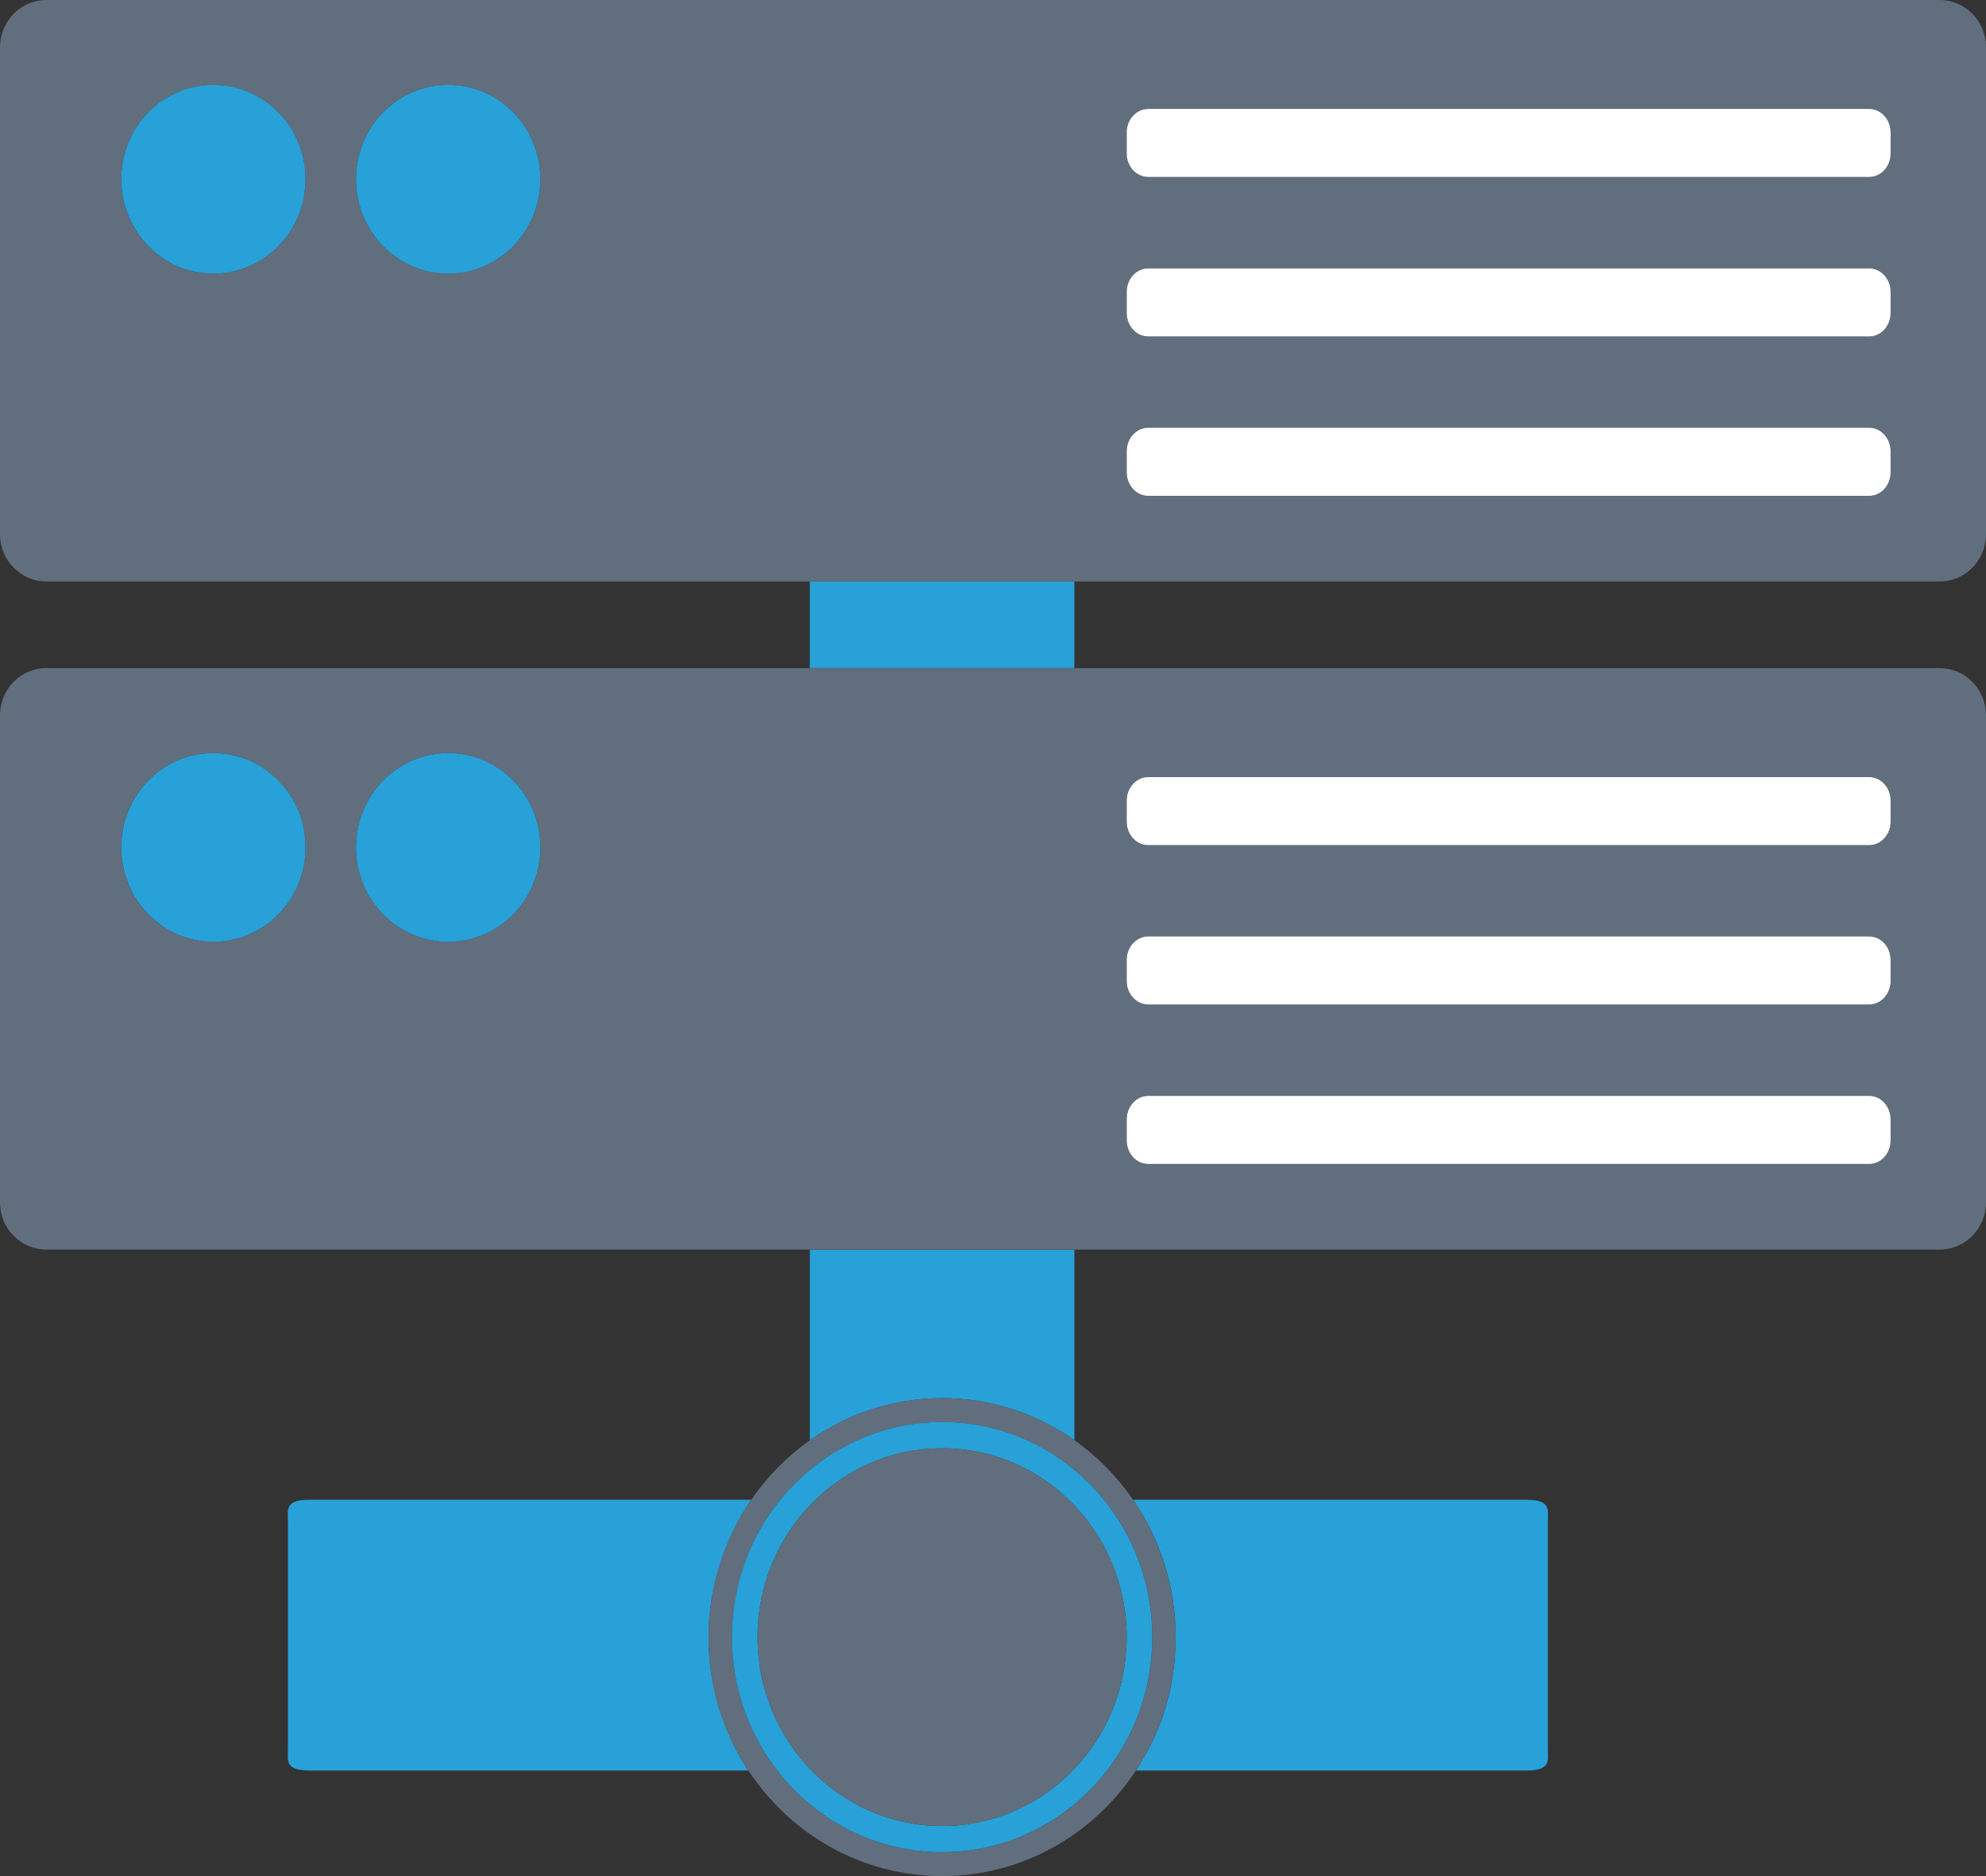 <svg width="36" height="34" viewBox="0 0 36 34" fill="none" xmlns="http://www.w3.org/2000/svg">
<rect x="0" y="0" width="36" height="34" fill="#333333" stroke="none"/>
<g clip-path="url(#clip0_92_10602)">
<path d="M19.475 10.538H14.68V12.108H19.475V10.538Z" fill="#28A1D8"/>
<path d="M17.078 25.338C17.968 25.338 18.794 25.621 19.475 26.101V22.647H14.68V26.102C15.362 25.621 16.187 25.339 17.078 25.339L17.078 25.338Z" fill="#28A1D8"/>
<path d="M5.619 27.18C5.155 27.18 5.22 27.359 5.22 27.58V31.687C5.22 31.908 5.156 32.087 5.619 32.087H13.565C13.111 31.396 12.844 30.564 12.844 29.669C12.844 28.774 13.133 27.885 13.618 27.18H5.62H5.619Z" fill="#28A1D8"/>
<path d="M27.661 27.18H20.539C21.023 27.885 21.311 28.742 21.311 29.669C21.311 30.597 21.045 31.396 20.59 32.087H27.66C28.122 32.087 28.058 31.908 28.058 31.687V27.58C28.058 27.359 28.122 27.18 27.66 27.18H27.661Z" fill="#28A1D8"/>
<path d="M0.838 0C0.376 0 0 0.384 0 0.857V9.681C0 10.154 0.376 10.538 0.838 10.538H35.162C35.625 10.538 36 10.154 36 9.681V0.857C36 0.383 35.625 0 35.162 0H0.838ZM3.867 4.959C2.944 4.959 2.197 4.194 2.197 3.25C2.197 2.306 2.945 1.54 3.867 1.54C4.79 1.54 5.539 2.306 5.539 3.25C5.539 4.194 4.791 4.959 3.867 4.959ZM8.127 4.959C7.203 4.959 6.455 4.194 6.455 3.25C6.455 2.306 7.203 1.54 8.127 1.54C9.05 1.54 9.797 2.306 9.797 3.25C9.797 4.194 9.05 4.959 8.127 4.959ZM34.272 8.559C34.272 8.795 34.097 8.986 33.882 8.986H20.815C20.6 8.986 20.424 8.795 20.424 8.559V8.178C20.424 7.943 20.6 7.752 20.815 7.752H33.882C34.098 7.752 34.272 7.943 34.272 8.178V8.559ZM34.272 5.67C34.272 5.905 34.097 6.096 33.882 6.096H20.815C20.6 6.096 20.424 5.905 20.424 5.67V5.289C20.424 5.053 20.6 4.863 20.815 4.863H33.882C34.098 4.863 34.272 5.053 34.272 5.289V5.67ZM34.272 2.781C34.272 3.016 34.097 3.207 33.882 3.207H20.815C20.6 3.207 20.424 3.016 20.424 2.781V2.399C20.424 2.164 20.6 1.973 20.815 1.973H33.882C34.098 1.973 34.272 2.164 34.272 2.399V2.781Z" fill="#616E7D"/>
<path d="M3.867 1.539C2.944 1.539 2.198 2.305 2.198 3.249C2.198 4.193 2.945 4.959 3.867 4.959C4.79 4.959 5.539 4.193 5.539 3.249C5.539 2.305 4.791 1.539 3.867 1.539Z" fill="#28A1D8"/>
<path d="M6.454 3.249C6.454 4.193 7.203 4.959 8.126 4.959C9.049 4.959 9.796 4.193 9.796 3.249C9.796 2.305 9.049 1.539 8.126 1.539C7.203 1.539 6.454 2.305 6.454 3.249Z" fill="#28A1D8"/>
<path d="M20.814 1.974C20.599 1.974 20.424 2.165 20.424 2.4V2.782C20.424 3.017 20.599 3.207 20.814 3.207H33.882C34.097 3.207 34.271 3.017 34.271 2.782V2.4C34.271 2.165 34.096 1.974 33.882 1.974H20.814Z" fill="white"/>
<path d="M20.814 4.864C20.599 4.864 20.424 5.054 20.424 5.289V5.671C20.424 5.906 20.599 6.097 20.814 6.097H33.882C34.097 6.097 34.271 5.906 34.271 5.671V5.289C34.271 5.054 34.096 4.864 33.882 4.864H20.814Z" fill="white"/>
<path d="M20.814 7.752C20.599 7.752 20.424 7.943 20.424 8.178V8.559C20.424 8.795 20.599 8.986 20.814 8.986H33.882C34.097 8.986 34.271 8.795 34.271 8.559V8.178C34.271 7.943 34.096 7.752 33.882 7.752H20.814Z" fill="white"/>
<path d="M19.475 12.108H0.838C0.376 12.108 0 12.492 0 12.965V21.79C0 22.263 0.376 22.646 0.838 22.646H35.162C35.625 22.646 36 22.263 36 21.79V12.965C36 12.491 35.625 12.108 35.162 12.108H19.475H19.475ZM3.867 17.068C2.944 17.068 2.197 16.302 2.197 15.357C2.197 14.413 2.945 13.648 3.867 13.648C4.79 13.648 5.539 14.413 5.539 15.357C5.539 16.301 4.791 17.068 3.867 17.068ZM8.127 17.068C7.203 17.068 6.455 16.302 6.455 15.357C6.455 14.413 7.203 13.648 8.127 13.648C9.05 13.648 9.797 14.413 9.797 15.357C9.797 16.301 9.05 17.068 8.127 17.068ZM34.272 20.667C34.272 20.903 34.097 21.094 33.882 21.094H20.815C20.6 21.094 20.424 20.904 20.424 20.667V20.287C20.424 20.052 20.6 19.86 20.815 19.86H33.882C34.098 19.86 34.272 20.052 34.272 20.287V20.667ZM34.272 17.779C34.272 18.014 34.097 18.204 33.882 18.204H20.815C20.6 18.204 20.424 18.014 20.424 17.779V17.398C20.424 17.163 20.6 16.972 20.815 16.972H33.882C34.098 16.972 34.272 17.163 34.272 17.398V17.779ZM34.272 14.889C34.272 15.124 34.097 15.316 33.882 15.316H20.815C20.6 15.316 20.424 15.125 20.424 14.889V14.508C20.424 14.273 20.6 14.082 20.815 14.082H33.882C34.098 14.082 34.272 14.273 34.272 14.508V14.889Z" fill="#616E7D"/>
<path d="M3.867 13.648C2.944 13.648 2.198 14.413 2.198 15.357C2.198 16.301 2.945 17.068 3.867 17.068C4.79 17.068 5.539 16.302 5.539 15.357C5.539 14.413 4.791 13.648 3.867 13.648Z" fill="#28A1D8"/>
<path d="M6.454 15.357C6.454 16.302 7.203 17.068 8.126 17.068C9.049 17.068 9.796 16.302 9.796 15.357C9.796 14.413 9.049 13.648 8.126 13.648C7.203 13.648 6.454 14.413 6.454 15.357Z" fill="#28A1D8"/>
<path d="M20.814 14.083C20.599 14.083 20.424 14.273 20.424 14.509V14.89C20.424 15.125 20.599 15.316 20.814 15.316H33.882C34.097 15.316 34.271 15.126 34.271 14.89V14.509C34.271 14.274 34.096 14.083 33.882 14.083H20.814Z" fill="white"/>
<path d="M20.814 16.971C20.599 16.971 20.424 17.162 20.424 17.397V17.778C20.424 18.014 20.599 18.204 20.814 18.204H33.882C34.097 18.204 34.271 18.014 34.271 17.778V17.397C34.271 17.162 34.096 16.971 33.882 16.971H20.814Z" fill="white"/>
<path d="M20.814 19.86C20.599 19.86 20.424 20.052 20.424 20.287V20.667C20.424 20.903 20.599 21.094 20.814 21.094H33.882C34.097 21.094 34.271 20.904 34.271 20.667V20.287C34.271 20.052 34.096 19.86 33.882 19.86H20.814Z" fill="white"/>
<path d="M19.476 26.101C18.794 25.621 17.968 25.338 17.078 25.338C16.189 25.338 15.363 25.621 14.681 26.101C14.267 26.393 13.907 26.759 13.618 27.18C13.133 27.884 12.845 28.741 12.845 29.669C12.845 30.596 13.111 31.396 13.566 32.086C14.326 33.241 15.616 34 17.078 34C18.541 34 19.831 33.241 20.591 32.086C21.046 31.396 21.312 30.564 21.312 29.669C21.312 28.773 21.024 27.884 20.54 27.18C20.25 26.759 19.89 26.393 19.476 26.101L19.476 26.101ZM20.888 29.669C20.888 31.822 19.182 33.567 17.078 33.567C14.975 33.567 13.269 31.822 13.269 29.669C13.269 27.516 14.975 25.772 17.078 25.772C19.182 25.772 20.888 27.517 20.888 29.669Z" fill="#616E7D"/>
<path d="M13.268 29.669C13.268 31.822 14.975 33.566 17.078 33.566C19.181 33.566 20.887 31.822 20.887 29.669C20.887 27.515 19.181 25.771 17.078 25.771C14.975 25.771 13.268 27.516 13.268 29.669ZM20.423 29.669C20.423 31.559 18.926 33.092 17.078 33.092C15.23 33.092 13.733 31.559 13.733 29.669C13.733 27.778 15.23 26.246 17.078 26.246C18.926 26.246 20.423 27.779 20.423 29.669Z" fill="#28A1D8"/>
<path d="M13.733 29.669C13.733 31.559 15.23 33.092 17.078 33.092C18.926 33.092 20.423 31.559 20.423 29.669C20.423 27.778 18.926 26.246 17.078 26.246C15.23 26.246 13.733 27.779 13.733 29.669Z" fill="#616E7D"/>
</g>
<defs>
<clipPath id="clip0_92_10602">
<rect width="36" height="34" fill="white"/>
</clipPath>
</defs>
</svg>
